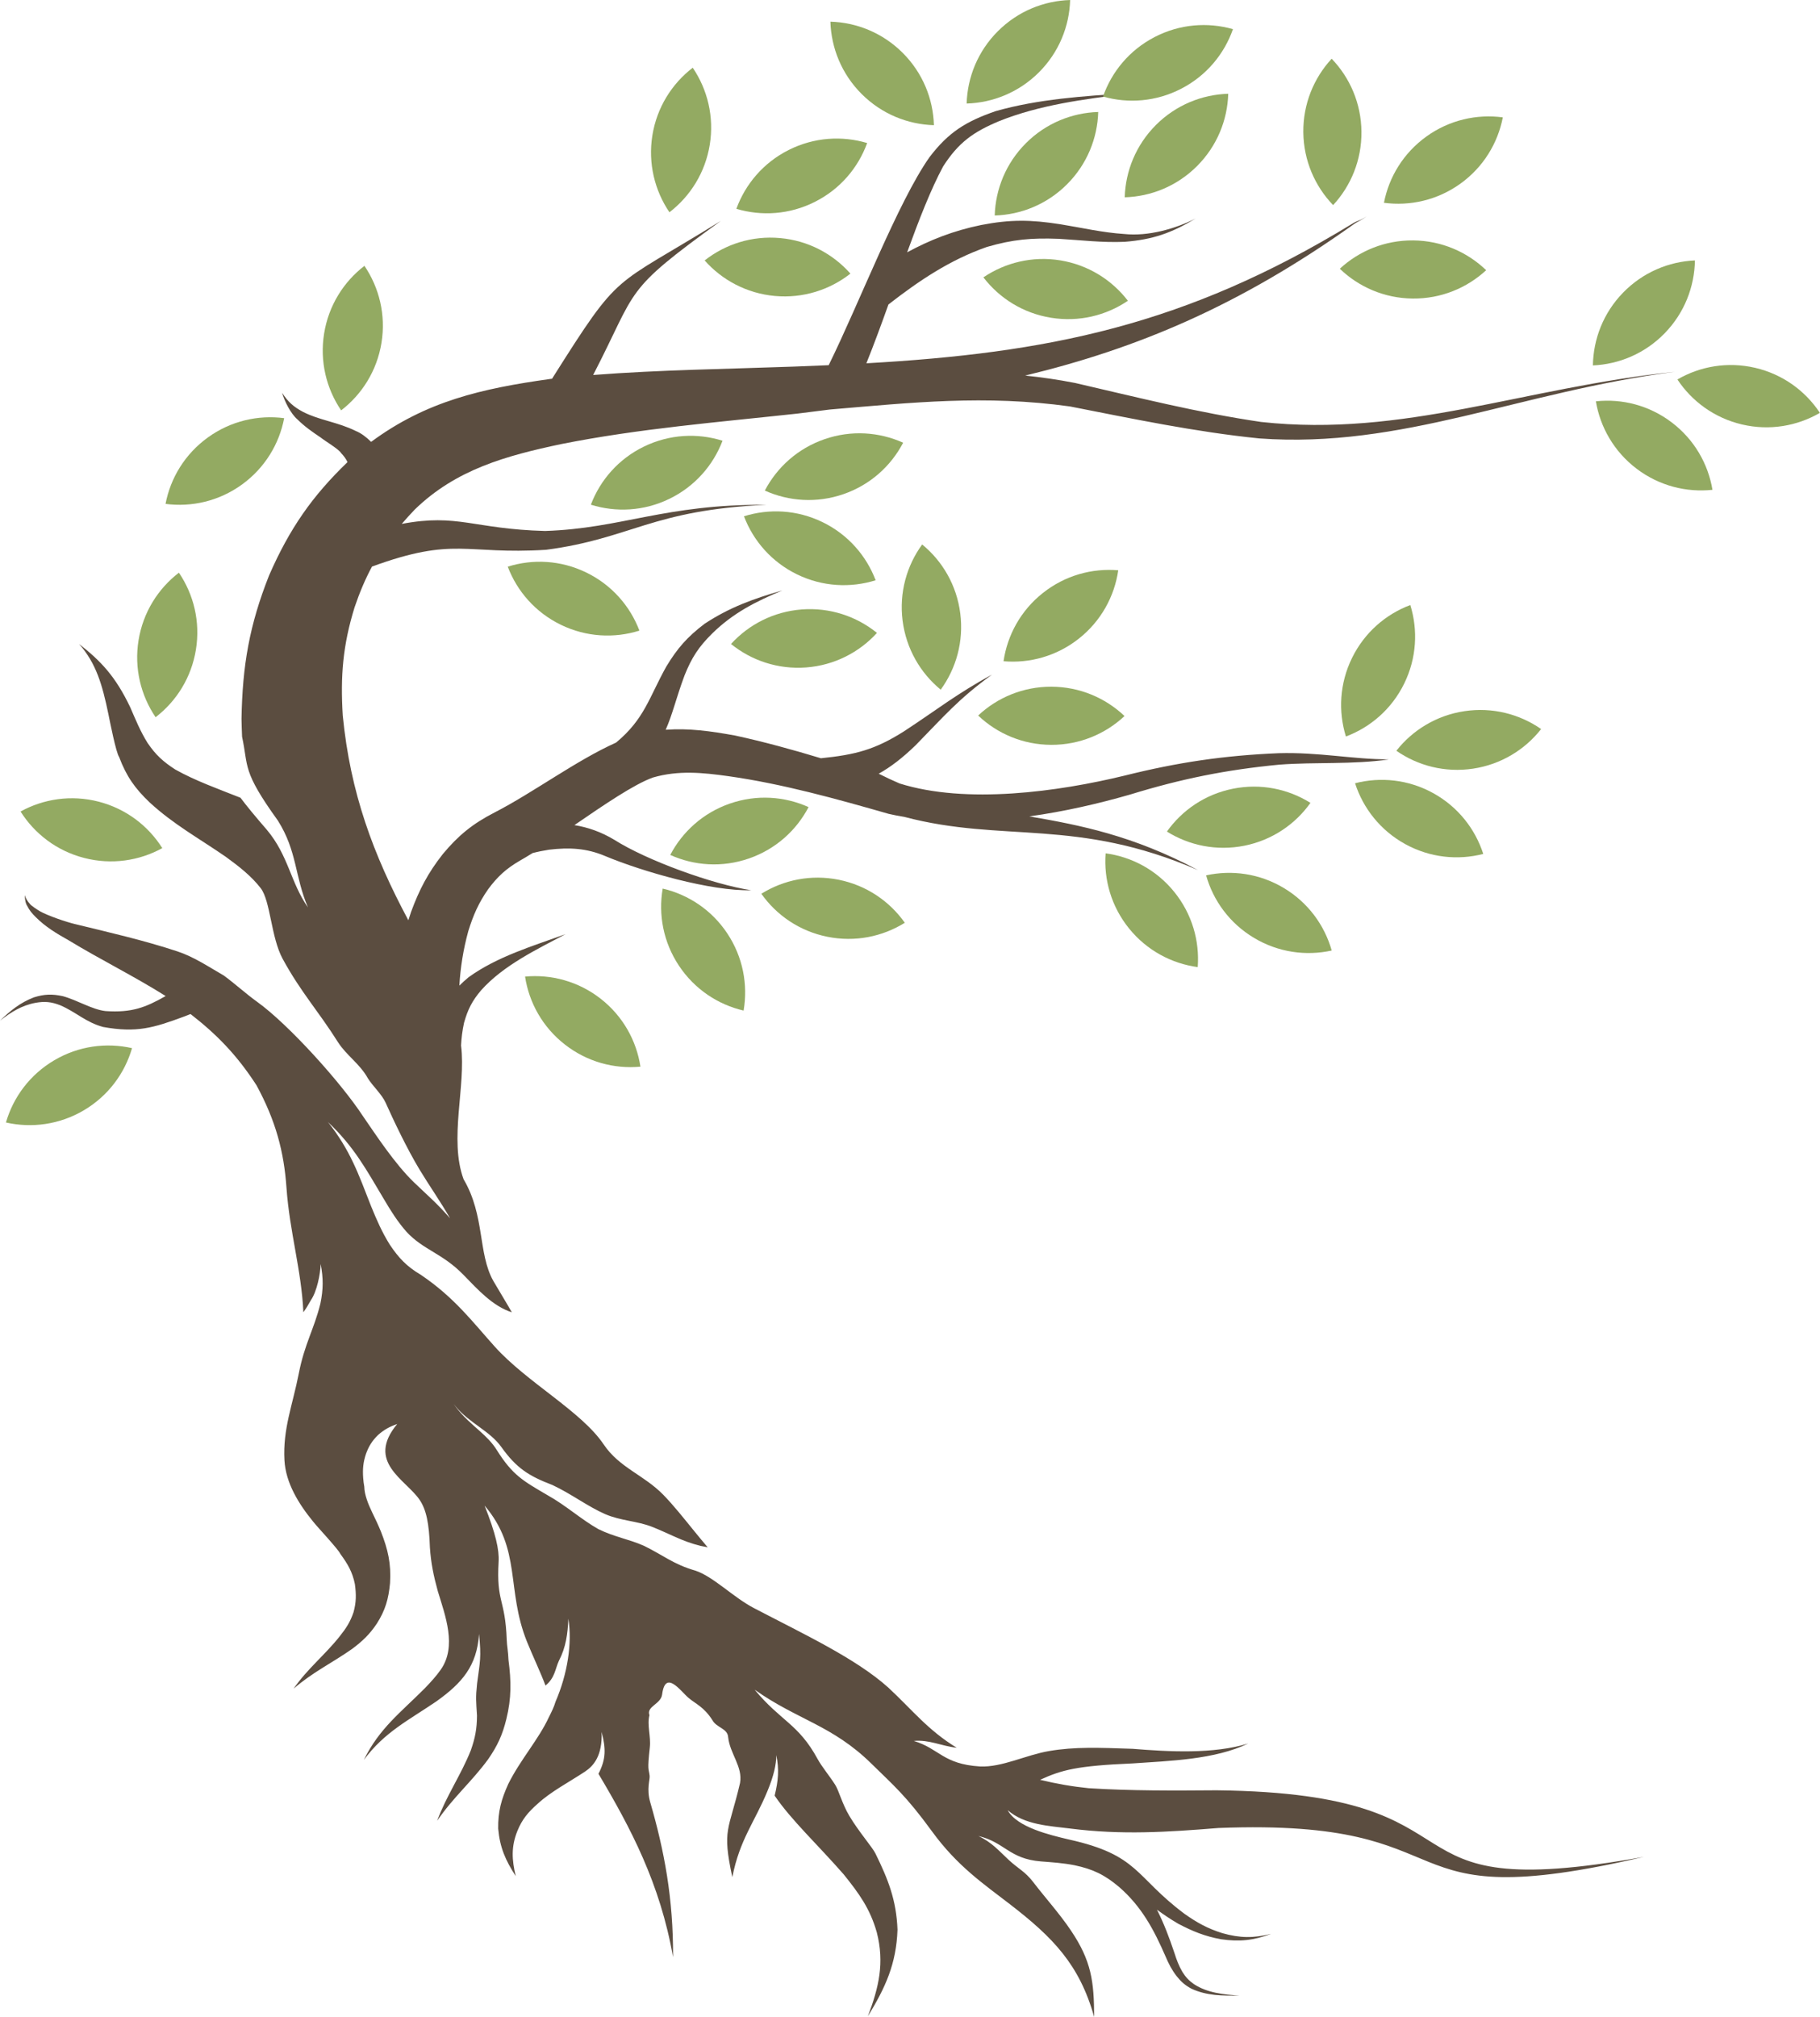 <?xml version="1.0" encoding="UTF-8" standalone="no"?><svg xmlns="http://www.w3.org/2000/svg" xmlns:xlink="http://www.w3.org/1999/xlink" fill="#000000" height="307.2" preserveAspectRatio="xMidYMid meet" version="1" viewBox="0.0 0.0 277.3 307.2" width="277.3" zoomAndPan="magnify"><defs><clipPath id="a"><path d="M 0 13 L 256 13 L 256 307.23 L 0 307.23 Z M 0 13"/></clipPath><clipPath id="b"><path d="M 255 55 L 277.289 55 L 277.289 66 L 255 66 Z M 255 55"/></clipPath></defs><g><g clip-path="url(#a)" id="change1_1"><path d="M 211.629 115.68 C 206.102 116.488 200.453 116.059 194.906 116.48 C 186.762 117.266 179.984 118.637 172.168 121.039 C 167.379 122.418 162.148 123.625 156.828 124.359 C 164.535 125.688 172.648 127.266 182.527 132.543 C 164.008 124.52 152.891 128.426 137.789 124.438 C 136.988 124.309 136.195 124.156 135.41 123.977 C 127.418 121.688 119.223 119.398 110.977 118.234 C 107.027 117.684 103.379 117.316 99.496 118.434 C 96.605 119.465 91.996 122.621 87.52 125.688 C 89.609 126.035 91.566 126.711 93.59 127.922 C 98.535 131.066 108.645 134.734 114.453 135.609 C 108.352 135.777 97.926 132.789 92.227 130.41 C 89.359 129.191 86.719 129.07 83.656 129.434 C 82.785 129.57 81.949 129.738 81.145 129.949 C 80.449 130.383 79.789 130.777 79.176 131.125 C 77.117 132.324 75.805 133.527 74.387 135.438 C 72.926 137.531 72.109 139.395 71.355 141.824 C 70.566 144.699 70.152 147.414 69.988 150.141 C 70.414 149.715 70.879 149.289 71.406 148.855 C 75.754 145.711 81.172 144.113 86.176 142.297 C 81.738 144.648 76.695 147.055 73.309 150.844 C 71.941 152.453 71.27 153.77 70.703 155.801 C 70.441 156.992 70.305 158.125 70.246 159.258 L 70.254 159.312 C 71.016 165.48 68.379 173.527 70.633 179.633 C 73.902 185.184 72.801 190.898 75.152 195.102 C 75.52 195.758 77.641 199.254 77.984 199.906 C 75.027 198.938 72.805 196.441 70.598 194.18 C 67.395 190.898 64.5 190.414 61.941 187.645 C 60.566 186.086 59.566 184.484 58.516 182.703 C 55.766 178.098 53.961 174.691 49.965 170.918 C 53.34 175.164 54.594 178.766 56.523 183.699 C 57.379 185.801 58.18 187.66 59.387 189.594 C 60.746 191.633 61.988 192.934 64.113 194.188 C 69.254 197.66 71.977 201.344 75.375 205.121 C 80.281 210.578 88.578 214.977 91.969 220.016 C 94.367 223.586 98.086 224.66 101.055 227.695 C 102.605 229.281 104.121 231.195 105.836 233.305 C 106.469 234.078 107.125 234.879 107.824 235.699 C 107.465 235.621 107.102 235.547 106.738 235.48 C 103.895 234.793 101.965 233.602 99.301 232.562 C 97.051 231.684 94.59 231.668 92.227 230.656 C 89.555 229.492 87.043 227.555 84.16 226.207 C 80.574 224.84 78.684 223.645 76.383 220.418 C 74.605 217.941 71.555 216.82 69.414 214.242 C 69.312 214.121 69.211 213.996 69.117 213.867 C 69.199 213.988 69.285 214.105 69.371 214.223 C 70.551 215.805 71.898 216.918 73.121 218.012 C 71.758 216.953 70.223 215.82 68.938 213.992 C 70.223 215.82 71.758 216.953 73.121 218.012 C 74.098 218.891 74.996 219.762 75.676 220.859 C 78.102 224.734 79.707 225.582 83.41 227.754 C 86.281 229.355 88.453 231.387 91.16 232.926 C 93.695 234.164 95.773 234.434 98.129 235.477 C 101.023 236.895 102.637 238.305 105.93 239.246 C 108.691 240.156 111.699 243.301 114.859 244.953 C 122.371 248.883 130.383 252.609 135.352 257.074 C 139.098 260.57 141.363 263.535 145.766 266.234 C 143.34 265.957 141.613 264.977 139.227 265.195 C 143.086 266.344 143.672 268.738 149.309 269.082 C 152.664 269.242 156.293 267.336 159.852 266.734 C 163.789 266.066 167.395 266.219 172.566 266.395 C 178.039 266.84 184.934 267.227 190.188 265.582 C 185.09 268.051 178.184 268.227 172.566 268.621 C 164.035 268.984 161.781 269.609 158.469 271.117 C 160.93 271.719 163.41 272.148 165.863 272.395 C 172.273 272.809 178.953 272.762 185.379 272.715 C 228.957 273.207 208.234 290.48 250.473 282.855 C 209.816 292.297 225.23 276.914 185.656 278.457 C 177.82 279.086 170.914 279.543 163.047 278.539 C 159.934 278.141 156.117 278.008 153.531 275.742 C 154.941 278.359 160.027 279.535 162.797 280.195 C 173.586 282.578 172.848 285.828 180.461 291.523 C 182.371 292.875 183.984 293.77 186.23 294.473 C 188.926 295.234 190.957 295.258 193.684 294.582 C 190.973 295.594 188.867 295.812 186.012 295.402 C 183.539 294.941 181.723 294.199 179.512 293.039 C 178.277 292.32 177.23 291.598 176.273 290.898 C 177.32 292.953 178.141 295.117 178.945 297.516 C 179.273 298.551 179.602 299.43 180.148 300.371 C 180.664 301.184 181.121 301.688 181.91 302.242 C 183.969 303.594 186.414 303.816 188.816 303.984 C 186.293 304.016 183.832 304.02 181.508 302.926 C 180.535 302.395 179.941 301.867 179.254 301 C 178.512 300.031 178.062 299.141 177.586 298.023 C 175.797 293.91 173.945 290.445 170.531 287.461 C 168.316 285.586 166.527 284.723 163.703 284.129 C 161.957 283.789 160.312 283.68 158.617 283.551 C 153.746 283.168 153.098 280.621 149.062 279.676 C 151.102 280.621 152.195 281.93 153.688 283.316 C 155.18 284.703 156.16 285.051 157.441 286.719 C 159.277 289.117 161.418 291.473 163.141 294.031 C 166.301 298.703 166.691 301.848 166.707 307.23 C 164.461 299.23 160.395 295.098 153.875 290.07 C 149.84 286.957 145.879 284.289 142.016 278.992 C 138.012 273.5 136.191 272.02 132.762 268.648 C 126.789 262.785 121.465 261.984 114.973 257.383 C 118.988 262.227 121.637 262.566 124.559 267.926 C 125.219 269.137 126.344 270.461 127.23 271.844 C 127.82 272.754 128.289 274.73 129.398 276.598 C 130.84 279.027 132.934 281.402 133.395 282.363 C 135.348 286.344 136.566 289.438 136.746 293.934 C 136.57 299.145 134.914 302.746 132.23 307.141 C 133.91 302.719 134.781 299.012 133.59 294.352 C 132.562 290.727 130.871 288.414 128.547 285.523 C 124.555 280.957 120.555 277.254 118.027 273.531 C 118.59 271.223 118.727 269.555 118.281 267.352 C 118.277 268.809 117.887 270.52 116.93 272.836 C 114.98 277.57 112.711 280.191 111.578 285.945 C 109.984 278.523 111.035 278.969 112.754 271.602 C 113.195 269.137 111.215 267.148 110.945 264.641 C 110.875 263.273 109.168 263.207 108.531 262.012 C 107.246 260 105.98 259.551 104.906 258.637 C 103.688 257.602 101.383 254.258 100.883 258.113 C 100.688 259.621 98.457 259.91 98.949 261.277 C 98.562 262.773 99.188 264.5 99.008 266.164 C 98.602 269.836 98.844 269.305 98.977 270.504 C 99.047 271.121 98.477 272.488 99.074 274.547 C 101.191 281.832 102.602 289.172 102.547 298.133 C 100.594 286.934 96.039 278.355 91.184 270.203 C 92.355 267.938 92.316 266.352 91.664 263.824 C 91.805 267.48 90.418 269.012 89.137 269.863 C 86.668 271.496 83.93 272.906 81.891 274.793 C 80.469 276.051 79.547 277.133 78.828 278.914 C 77.867 281.301 77.984 283.316 78.578 285.785 C 77.02 283.387 76.16 281.434 75.906 278.562 C 75.863 275.961 76.379 274.094 77.445 271.746 C 79.297 268.027 82.051 264.984 83.613 261.609 C 84.02 260.805 84.398 260.055 84.641 259.227 C 86.484 254.965 87.195 250.281 86.598 246.574 C 86.496 248.883 86.234 250.914 85.156 252.988 C 84.582 254.219 84.555 255.602 83.109 256.758 C 82.43 254.906 81.129 252.164 80.285 250.066 C 77.086 242.094 79.508 236.004 73.832 229.344 C 75.527 233.621 76.078 236.074 75.969 237.895 C 75.605 244.141 76.98 243.484 77.207 249.789 C 77.234 250.652 77.434 251.641 77.473 252.848 C 77.895 256.09 77.938 258.668 77.152 261.855 C 76.562 264.277 75.789 265.945 74.375 267.988 C 71.895 271.383 69.027 273.805 66.609 277.359 C 67.984 273.598 70.258 270.352 71.738 266.617 C 72.398 264.742 72.664 263.332 72.676 261.34 C 72.547 259.148 72.453 258.691 72.691 256.441 C 73.141 253.043 73.348 252.508 72.992 248.898 C 72.66 253.773 70.43 256.352 66.496 259.164 C 62.262 262.051 58.582 263.836 55.441 268.078 C 57.82 263.23 61.078 260.848 64.758 257.141 C 65.672 256.191 66.461 255.324 67.145 254.352 C 69.652 250.785 67.836 246.117 66.703 242.371 C 66.066 240.066 65.66 238.102 65.5 235.707 C 65.379 232.055 64.953 229.984 63.941 228.48 C 61.844 225.371 55.688 222.734 60.52 216.918 C 59.355 217.324 58.523 217.777 57.594 218.598 C 56.703 219.477 56.203 220.27 55.77 221.441 C 55.332 222.742 55.238 223.781 55.336 225.148 C 55.371 225.617 55.426 226.051 55.504 226.469 C 55.52 227.672 56.105 229.152 56.727 230.426 C 57.184 231.359 57.633 232.312 58.039 233.301 C 59.117 236.062 59.609 238.176 59.426 241.16 C 59.203 243.559 58.711 245.289 57.41 247.328 C 56.301 248.988 55.219 250.004 53.637 251.188 C 50.551 253.352 47.656 254.707 44.738 257.234 C 46.816 254.211 49.562 252.051 51.77 249.246 C 52.73 248.047 53.367 247.066 53.863 245.598 C 54.289 244.062 54.285 242.871 54.07 241.301 C 53.691 239.434 52.965 238.219 51.855 236.703 C 51.535 235.98 48.426 232.695 47.707 231.781 C 45.508 229.094 43.531 225.902 43.34 222.445 C 43.078 217.684 44.57 214.078 45.523 209.23 C 46.414 204.672 47.844 202.512 48.82 198.559 C 49.266 196.363 49.273 194.742 48.859 192.539 C 48.812 194.105 48.273 196.746 47.371 198.051 C 47.004 198.727 46.629 199.328 46.223 199.898 C 45.93 193.477 44.129 187.676 43.648 180.918 C 43.262 175.426 42.023 170.746 39.086 165.328 C 36.09 160.695 32.988 157.535 29.031 154.469 C 28.676 154.598 28.332 154.734 28.004 154.867 C 23.34 156.594 20.789 157.355 15.711 156.438 C 13.039 155.715 11.613 154.172 9.152 153.121 C 7.805 152.605 6.824 152.504 5.398 152.762 C 3.281 153.16 1.688 154.18 0 155.473 C 1.609 153.934 3.07 152.734 5.168 151.926 C 6.773 151.43 7.934 151.391 9.57 151.746 C 11.805 152.355 14.02 153.789 16.086 154.016 C 20.078 154.285 22.152 153.48 25.242 151.727 C 20.348 148.656 15.348 146.203 10.457 143.234 C 8.633 142.211 6.91 141.184 5.43 139.688 C 4.887 139.152 4.469 138.66 4.133 137.969 C 3.883 137.633 3.758 136.781 3.785 136.355 C 3.941 136.906 4.168 137.258 4.547 137.68 C 4.699 137.941 5.789 138.645 6.082 138.809 C 7.266 139.484 10.145 140.469 11.465 140.773 C 16.695 142.047 21.926 143.238 27.035 144.926 C 29.559 145.758 31.793 147.277 34.094 148.598 C 35.859 149.895 37.434 151.352 39.176 152.605 C 43.922 156.012 51.906 164.84 55.293 170.012 C 57.203 172.773 60.113 177.246 63.051 180.082 C 65.156 182.117 66.516 183.219 68.574 185.586 C 67.066 182.949 65.469 180.719 63.945 178.195 C 61.977 174.941 59.926 170.586 58.754 167.973 C 58.168 166.676 56.742 165.395 56.043 164.246 C 54.832 162.059 52.824 160.801 51.523 158.797 C 48.426 153.887 45.859 151.188 43.07 146.066 C 41.281 142.777 41.219 137.215 39.711 135.281 C 38.289 133.449 36.473 132.023 34.395 130.512 C 30.383 127.738 26.43 125.582 22.809 122.238 C 20.547 120.086 19.262 118.254 18.156 115.332 C 17.66 114.59 16.762 109.98 16.523 108.82 C 15.582 104.242 14.629 101.023 12.055 98.102 C 15.406 100.723 17.59 103.035 19.832 107.715 C 20.664 109.625 21.379 111.406 22.492 113.184 C 23.734 115.004 24.855 116.023 26.703 117.219 C 29.738 118.926 33.285 120.188 36.641 121.52 C 37.578 122.77 38.84 124.305 40.648 126.391 C 43.98 130.355 44.242 134.398 46.918 138.223 C 44.883 133.461 45.293 129.691 42.344 125.008 C 36.836 117.367 37.883 116.855 36.883 112.234 C 36.84 111.332 36.816 110.418 36.797 109.488 C 36.938 101.367 37.996 95.227 41 87.648 C 44.129 80.492 47.59 75.555 52.945 70.395 C 52.723 69.902 52.414 69.488 51.965 69.012 C 51.672 68.453 49.43 67.117 48.867 66.652 C 47.555 65.766 46.449 65.008 45.312 63.883 C 44.305 63.031 43.332 61.098 42.984 59.836 C 43.867 61.211 44.727 61.973 46.16 62.738 C 47.449 63.391 48.633 63.738 50.008 64.141 C 51.512 64.582 52.809 64.965 54.23 65.66 C 55.008 65.973 55.832 66.594 56.547 67.309 C 64.941 61.109 73.371 59.191 83.863 57.723 L 84.109 57.695 C 94.734 40.879 92.988 44.098 109.828 33.652 C 94.75 44.555 97.301 43.723 90.375 57.121 C 100.539 56.336 110.734 56.215 120.934 55.844 C 122.738 55.777 124.512 55.707 126.262 55.629 C 130.906 46.203 136.828 30.746 141.617 23.949 C 144.527 20.121 147.188 18.492 151.703 16.93 C 158.184 15.09 165.078 14.637 171.773 14.207 C 171.785 14.203 171.914 14.188 171.918 14.188 C 172.066 14.18 172.73 14.004 172.93 13.961 C 172.602 14.059 172.27 14.164 171.941 14.262 C 171.922 14.266 171.781 14.289 171.781 14.293 C 165.191 15.098 158.457 15.965 152.254 18.441 C 148.277 20.109 146.043 21.703 143.699 25.348 C 141.848 28.777 140.039 33.422 138.215 38.434 C 141.695 36.555 145.215 35.156 149.484 34.277 C 153.965 33.41 157.055 33.461 161.523 34.156 C 164.852 34.691 167.953 35.434 171.34 35.648 C 174.91 36.02 179.031 34.883 182.188 33.277 C 178.465 35.508 175.672 36.492 171.352 36.836 C 167.891 36.98 164.73 36.578 161.305 36.379 C 157.176 36.223 154.355 36.457 150.355 37.621 C 144.723 39.594 140.059 42.734 135.367 46.379 C 134.266 49.453 133.148 52.5 132.004 55.34 C 159.43 53.781 180.488 49.691 206.074 34.059 C 206.93 33.516 207.199 33.691 208.207 32.938 C 207.359 33.633 206.953 33.656 206.184 34.215 C 188.852 46.547 173.371 53.066 156.199 57.211 C 158.676 57.465 161.195 57.828 163.777 58.332 C 173.227 60.512 182.547 62.875 192.152 64.277 C 213.914 66.656 231.977 59.078 255.16 56.637 C 231.539 59.68 213.68 68.371 191.867 66.785 C 182.074 65.789 172.664 63.805 163.023 61.914 C 150.105 60.113 138.871 61.328 126.438 62.383 C 124.812 62.594 123.164 62.801 121.488 63.004 C 109.473 64.312 97.383 65.281 85.512 67.645 C 77.125 69.418 69.477 71.504 63.184 77.629 C 62.48 78.367 61.824 79.086 61.211 79.805 C 69.781 78.188 72.16 80.594 83.043 80.883 C 94.715 80.508 101.301 76.781 116.785 76.898 C 99.258 77.684 96.227 82.031 83.199 83.75 C 70.801 84.52 69.352 81.684 56.68 86.305 C 55.672 88.172 54.812 90.191 54.023 92.512 C 52.234 98.316 51.855 102.953 52.223 108.996 C 53.375 120.77 56.852 130.16 62.219 140.184 C 62.348 139.773 62.48 139.359 62.621 138.941 C 63.879 135.523 65.199 132.984 67.461 130.109 C 69.84 127.25 72.027 125.473 75.34 123.773 C 81.266 120.727 87.766 115.855 93.863 113.121 C 98.211 109.512 98.871 106.285 101.52 101.535 C 103.219 98.73 104.715 97.027 107.336 95.031 C 111.16 92.508 114.82 91.199 119.203 89.938 C 115.141 91.637 111.719 93.367 108.543 96.469 C 106.453 98.523 105.387 100.176 104.301 102.879 C 103.02 106.305 102.496 108.758 101.426 111.164 C 104.957 110.906 108.246 111.363 112.02 112.047 C 116.398 113 120.758 114.195 125.078 115.504 C 130.312 114.969 133.273 114.23 137.746 111.395 C 142.527 108.27 145.91 105.59 151.141 102.77 C 145.98 106.512 143.777 109.172 139.504 113.527 C 137.516 115.445 135.758 116.809 133.883 117.859 C 134.953 118.402 136.012 118.895 137.059 119.344 C 147.215 122.543 161.254 120.602 171.332 118.152 C 179.434 116.129 186.453 115.086 194.801 114.734 C 201.02 114.559 205.984 115.66 211.629 115.68" fill="#5b4d40"/></g><g id="change2_1"><path d="M 187.137 14.285 C 187.02 18.285 185.434 22.25 182.383 25.301 C 179.328 28.355 175.367 29.938 171.367 30.055 C 171.484 26.059 173.07 22.094 176.121 19.039 C 179.176 15.988 183.137 14.402 187.137 14.285" fill="#93aa62" fill-rule="evenodd"/></g><g id="change2_2"><path d="M 204.137 40.938 C 207.02 43.711 210.926 45.434 215.242 45.477 C 219.559 45.52 223.496 43.875 226.438 41.16 C 223.551 38.387 219.645 36.664 215.332 36.621 C 211.016 36.578 207.074 38.223 204.137 40.938" fill="#93aa62" fill-rule="evenodd"/></g><g id="change2_3"><path d="M 202.895 8.945 C 205.672 11.832 207.391 15.738 207.434 20.055 C 207.477 24.367 205.836 28.309 203.117 31.246 C 200.344 28.363 198.621 24.457 198.578 20.141 C 198.535 15.824 200.18 11.887 202.895 8.945" fill="#93aa62" fill-rule="evenodd"/></g><g id="change2_4"><path d="M 228.973 17.879 C 225.008 17.348 220.84 18.27 217.336 20.789 C 213.828 23.309 211.625 26.965 210.863 30.891 C 214.828 31.422 218.996 30.5 222.504 27.984 C 226.008 25.465 228.211 21.809 228.973 17.879" fill="#93aa62" fill-rule="evenodd"/></g><g id="change2_5"><path d="M 126.523 3.301 C 126.645 7.301 128.227 11.266 131.281 14.316 C 134.332 17.367 138.297 18.953 142.293 19.07 C 142.18 15.07 140.594 11.105 137.539 8.055 C 134.488 5.004 130.523 3.418 126.523 3.301" fill="#93aa62" fill-rule="evenodd"/></g><g id="change2_6"><path d="M 163.047 0.004 C 162.934 4 161.348 7.965 158.297 11.016 C 155.242 14.07 151.277 15.652 147.281 15.773 C 147.398 11.773 148.98 7.809 152.035 4.758 C 155.086 1.703 159.051 0.121 163.047 0.004" fill="#93aa62" fill-rule="evenodd"/></g><g id="change2_7"><path d="M 187.855 4.441 C 186.535 8.219 183.828 11.52 179.992 13.504 C 176.164 15.492 171.906 15.805 168.059 14.707 C 169.379 10.934 172.086 7.629 175.918 5.645 C 179.75 3.656 184.008 3.344 187.855 4.441" fill="#93aa62" fill-rule="evenodd"/></g><g id="change2_8"><path d="M 167.328 17.059 C 167.211 21.059 165.625 25.023 162.574 28.074 C 159.523 31.129 155.559 32.711 151.559 32.828 C 151.676 28.828 153.258 24.863 156.312 21.812 C 159.363 18.762 163.328 17.18 167.328 17.059" fill="#93aa62" fill-rule="evenodd"/></g><g id="change2_9"><path d="M 206.461 119.312 C 207.688 123.121 210.309 126.488 214.09 128.574 C 217.867 130.656 222.117 131.078 225.992 130.078 C 224.766 126.27 222.145 122.902 218.363 120.816 C 214.586 118.734 210.336 118.316 206.461 119.312" fill="#93aa62" fill-rule="evenodd"/></g><g id="change2_10"><path d="M 205.066 112.191 C 203.883 108.367 204.098 104.105 205.996 100.23 C 207.895 96.355 211.133 93.57 214.879 92.164 C 216.062 95.984 215.848 100.25 213.949 104.125 C 212.051 108 208.812 110.785 205.066 112.191" fill="#93aa62" fill-rule="evenodd"/></g><g id="change2_11"><path d="M 212.754 114.363 C 215.227 111.219 218.855 108.973 223.125 108.332 C 227.391 107.691 231.52 108.773 234.809 111.055 C 232.34 114.199 228.707 116.449 224.438 117.09 C 220.172 117.73 216.039 116.648 212.754 114.363" fill="#93aa62" fill-rule="evenodd"/></g><g clip-path="url(#b)" id="change2_38"><path d="M 255.574 57.805 C 257.781 61.137 261.215 63.672 265.418 64.66 C 269.621 65.645 273.824 64.898 277.285 62.891 C 275.078 59.555 271.641 57.02 267.441 56.035 C 263.238 55.051 259.035 55.793 255.574 57.805" fill="#93aa62" fill-rule="evenodd"/></g><g id="change2_12"><path d="M 260.914 74.613 C 260.258 70.668 258.148 66.953 254.711 64.348 C 251.273 61.734 247.129 60.703 243.152 61.133 C 243.812 65.078 245.918 68.789 249.359 71.402 C 252.797 74.008 256.938 75.039 260.914 74.613" fill="#93aa62" fill-rule="evenodd"/></g><g id="change2_13"><path d="M 242.699 55.664 C 242.758 51.664 244.285 47.676 247.293 44.582 C 250.305 41.488 254.242 39.848 258.242 39.672 C 258.18 43.672 256.652 47.66 253.645 50.754 C 250.637 53.852 246.691 55.488 242.699 55.664" fill="#93aa62" fill-rule="evenodd"/></g><g id="change2_14"><path d="M 143.328 105.059 C 140.238 102.52 138.074 98.84 137.523 94.559 C 136.977 90.277 138.148 86.172 140.504 82.938 C 143.598 85.477 145.766 89.156 146.309 93.438 C 146.855 97.719 145.684 101.82 143.328 105.059" fill="#93aa62" fill-rule="evenodd"/></g><g id="change2_15"><path d="M 149.035 108.996 C 151.934 111.75 155.852 113.449 160.168 113.461 C 164.484 113.477 168.414 111.809 171.336 109.074 C 168.434 106.32 164.516 104.621 160.199 104.605 C 155.883 104.59 151.953 106.262 149.035 108.996" fill="#93aa62" fill-rule="evenodd"/></g><g id="change2_16"><path d="M 152.902 100.727 C 153.48 96.77 155.508 93.012 158.891 90.332 C 162.273 87.648 166.391 86.531 170.379 86.871 C 169.805 90.832 167.773 94.59 164.391 97.27 C 161.008 99.949 156.891 101.07 152.902 100.727" fill="#93aa62" fill-rule="evenodd"/></g><g id="change2_17"><path d="M 105.547 10.316 C 102.375 12.754 100.086 16.359 99.398 20.621 C 98.715 24.883 99.75 29.023 101.996 32.336 C 105.172 29.895 107.457 26.289 108.145 22.031 C 108.828 17.77 107.793 13.629 105.547 10.316" fill="#93aa62" fill-rule="evenodd"/></g><g id="change2_18"><path d="M 107.363 39.672 C 110.512 37.199 114.566 35.875 118.867 36.266 C 123.168 36.652 126.922 38.684 129.574 41.68 C 126.43 44.148 122.371 45.473 118.07 45.086 C 113.773 44.695 110.016 42.668 107.363 39.672" fill="#93aa62" fill-rule="evenodd"/></g><g id="change2_19"><path d="M 112.195 31.809 C 113.566 28.051 116.316 24.781 120.172 22.844 C 124.027 20.906 128.289 20.645 132.121 21.789 C 130.754 25.551 128.008 28.816 124.148 30.754 C 120.293 32.695 116.031 32.953 112.195 31.809" fill="#93aa62" fill-rule="evenodd"/></g><g id="change2_20"><path d="M 168.457 129.988 C 168.152 133.977 169.316 138.086 172.031 141.441 C 174.746 144.793 178.523 146.781 182.488 147.32 C 182.789 143.332 181.629 139.223 178.914 135.867 C 176.199 132.512 172.422 130.52 168.457 129.988" fill="#93aa62" fill-rule="evenodd"/></g><g id="change2_21"><path d="M 177.793 126.672 C 181.188 128.789 185.363 129.672 189.598 128.828 C 193.828 127.98 197.348 125.562 199.664 122.301 C 196.27 120.18 192.094 119.297 187.859 120.145 C 183.629 120.988 180.113 123.406 177.793 126.672" fill="#93aa62" fill-rule="evenodd"/></g><g id="change2_22"><path d="M 183.766 133.344 C 184.852 137.195 187.355 140.652 191.062 142.867 C 194.766 145.086 198.996 145.652 202.902 144.793 C 201.812 140.941 199.309 137.484 195.605 135.27 C 191.902 133.051 187.672 132.484 183.766 133.344" fill="#93aa62" fill-rule="evenodd"/></g><g id="change2_23"><path d="M 77.363 86.32 C 81.18 85.121 85.445 85.324 89.328 87.211 C 93.211 89.098 96.004 92.324 97.422 96.062 C 93.605 97.262 89.34 97.059 85.457 95.176 C 81.574 93.289 78.781 90.062 77.363 86.32" fill="#93aa62" fill-rule="evenodd"/></g><g id="change2_24"><path d="M 90.027 76.879 C 93.844 78.074 98.109 77.875 101.988 75.988 C 105.871 74.102 108.668 70.875 110.086 67.137 C 106.27 65.938 102.004 66.137 98.121 68.023 C 94.238 69.906 91.445 73.137 90.027 76.879" fill="#93aa62" fill-rule="evenodd"/></g><g id="change2_25"><path d="M 113.355 78.645 C 117.176 77.449 121.438 77.648 125.32 79.535 C 129.203 81.422 131.996 84.648 133.414 88.391 C 129.598 89.586 125.336 89.387 121.449 87.5 C 117.566 85.613 114.777 82.387 113.355 78.645" fill="#93aa62" fill-rule="evenodd"/></g><g id="change2_26"><path d="M 116.531 74.73 C 118.387 71.184 121.543 68.312 125.621 66.902 C 129.699 65.488 133.957 65.797 137.605 67.438 C 135.754 70.984 132.598 73.859 128.52 75.27 C 124.438 76.684 120.18 76.371 116.531 74.73" fill="#93aa62" fill-rule="evenodd"/></g><g id="change2_27"><path d="M 27.258 87.238 C 24.086 89.672 21.797 93.277 21.109 97.539 C 20.422 101.801 21.461 105.941 23.707 109.254 C 26.883 106.816 29.164 103.211 29.852 98.949 C 30.543 94.688 29.504 90.547 27.258 87.238" fill="#93aa62" fill-rule="evenodd"/></g><g id="change2_28"><path d="M 3.133 123.617 C 6.637 121.688 10.859 121.039 15.035 122.117 C 19.219 123.199 22.594 125.809 24.727 129.195 C 21.219 131.125 17 131.773 12.824 130.691 C 8.645 129.613 5.266 127.004 3.133 123.617" fill="#93aa62" fill-rule="evenodd"/></g><g id="change2_29"><path d="M 102.121 130.234 C 103.977 126.691 107.133 123.816 111.211 122.406 C 115.289 120.992 119.547 121.301 123.195 122.945 C 121.344 126.488 118.188 129.363 114.105 130.773 C 110.027 132.188 105.77 131.879 102.121 130.234" fill="#93aa62" fill-rule="evenodd"/></g><g id="change2_30"><path d="M 100.969 135.359 C 100.289 139.301 101.055 143.504 103.441 147.098 C 105.828 150.695 109.398 153.035 113.297 153.941 C 113.973 150 113.207 145.801 110.82 142.199 C 108.438 138.605 104.863 136.266 100.969 135.359" fill="#93aa62" fill-rule="evenodd"/></g><g id="change2_31"><path d="M 116 136.145 C 118.309 139.414 121.82 141.844 126.051 142.695 C 130.281 143.551 134.461 142.68 137.859 140.566 C 135.551 137.301 132.039 134.871 127.809 134.016 C 123.578 133.16 119.398 134.031 116 136.145" fill="#93aa62" fill-rule="evenodd"/></g><g id="change2_32"><path d="M 111.379 98.098 C 114.488 100.613 118.527 101.996 122.836 101.672 C 127.137 101.344 130.922 99.367 133.617 96.41 C 130.508 93.895 126.469 92.512 122.164 92.836 C 117.859 93.164 114.074 95.141 111.379 98.098" fill="#93aa62" fill-rule="evenodd"/></g><g id="change2_33"><path d="M 149.832 42.25 C 152.27 45.426 155.871 47.715 160.133 48.402 C 164.395 49.094 168.535 48.062 171.848 45.816 C 169.414 42.645 165.809 40.355 161.547 39.66 C 157.289 38.973 153.145 40.008 149.832 42.25" fill="#93aa62" fill-rule="evenodd"/></g><g id="change2_34"><path d="M 0.906 170.988 C 2.02 167.145 4.543 163.703 8.266 161.512 C 11.98 159.32 16.215 158.777 20.117 159.664 C 19.004 163.508 16.477 166.949 12.758 169.141 C 9.043 171.328 4.805 171.871 0.906 170.988" fill="#93aa62" fill-rule="evenodd"/></g><g id="change2_35"><path d="M 80 148.762 C 80.605 152.719 82.66 156.457 86.066 159.113 C 89.469 161.77 93.594 162.859 97.578 162.484 C 96.973 158.527 94.918 154.789 91.516 152.133 C 88.113 149.477 83.98 148.391 80 148.762" fill="#93aa62" fill-rule="evenodd"/></g><g id="change2_36"><path d="M 55.527 40.496 C 52.355 42.934 50.07 46.539 49.383 50.801 C 48.695 55.059 49.73 59.203 51.977 62.512 C 55.152 60.074 57.438 56.469 58.125 52.211 C 58.812 47.949 57.773 43.809 55.527 40.496" fill="#93aa62" fill-rule="evenodd"/></g><g id="change2_37"><path d="M 25.223 76.758 C 29.188 77.277 33.352 76.348 36.852 73.82 C 40.352 71.289 42.547 67.633 43.297 63.699 C 39.332 63.18 35.168 64.113 31.668 66.641 C 28.168 69.168 25.973 72.828 25.223 76.758" fill="#93aa62" fill-rule="evenodd"/></g></g></svg>